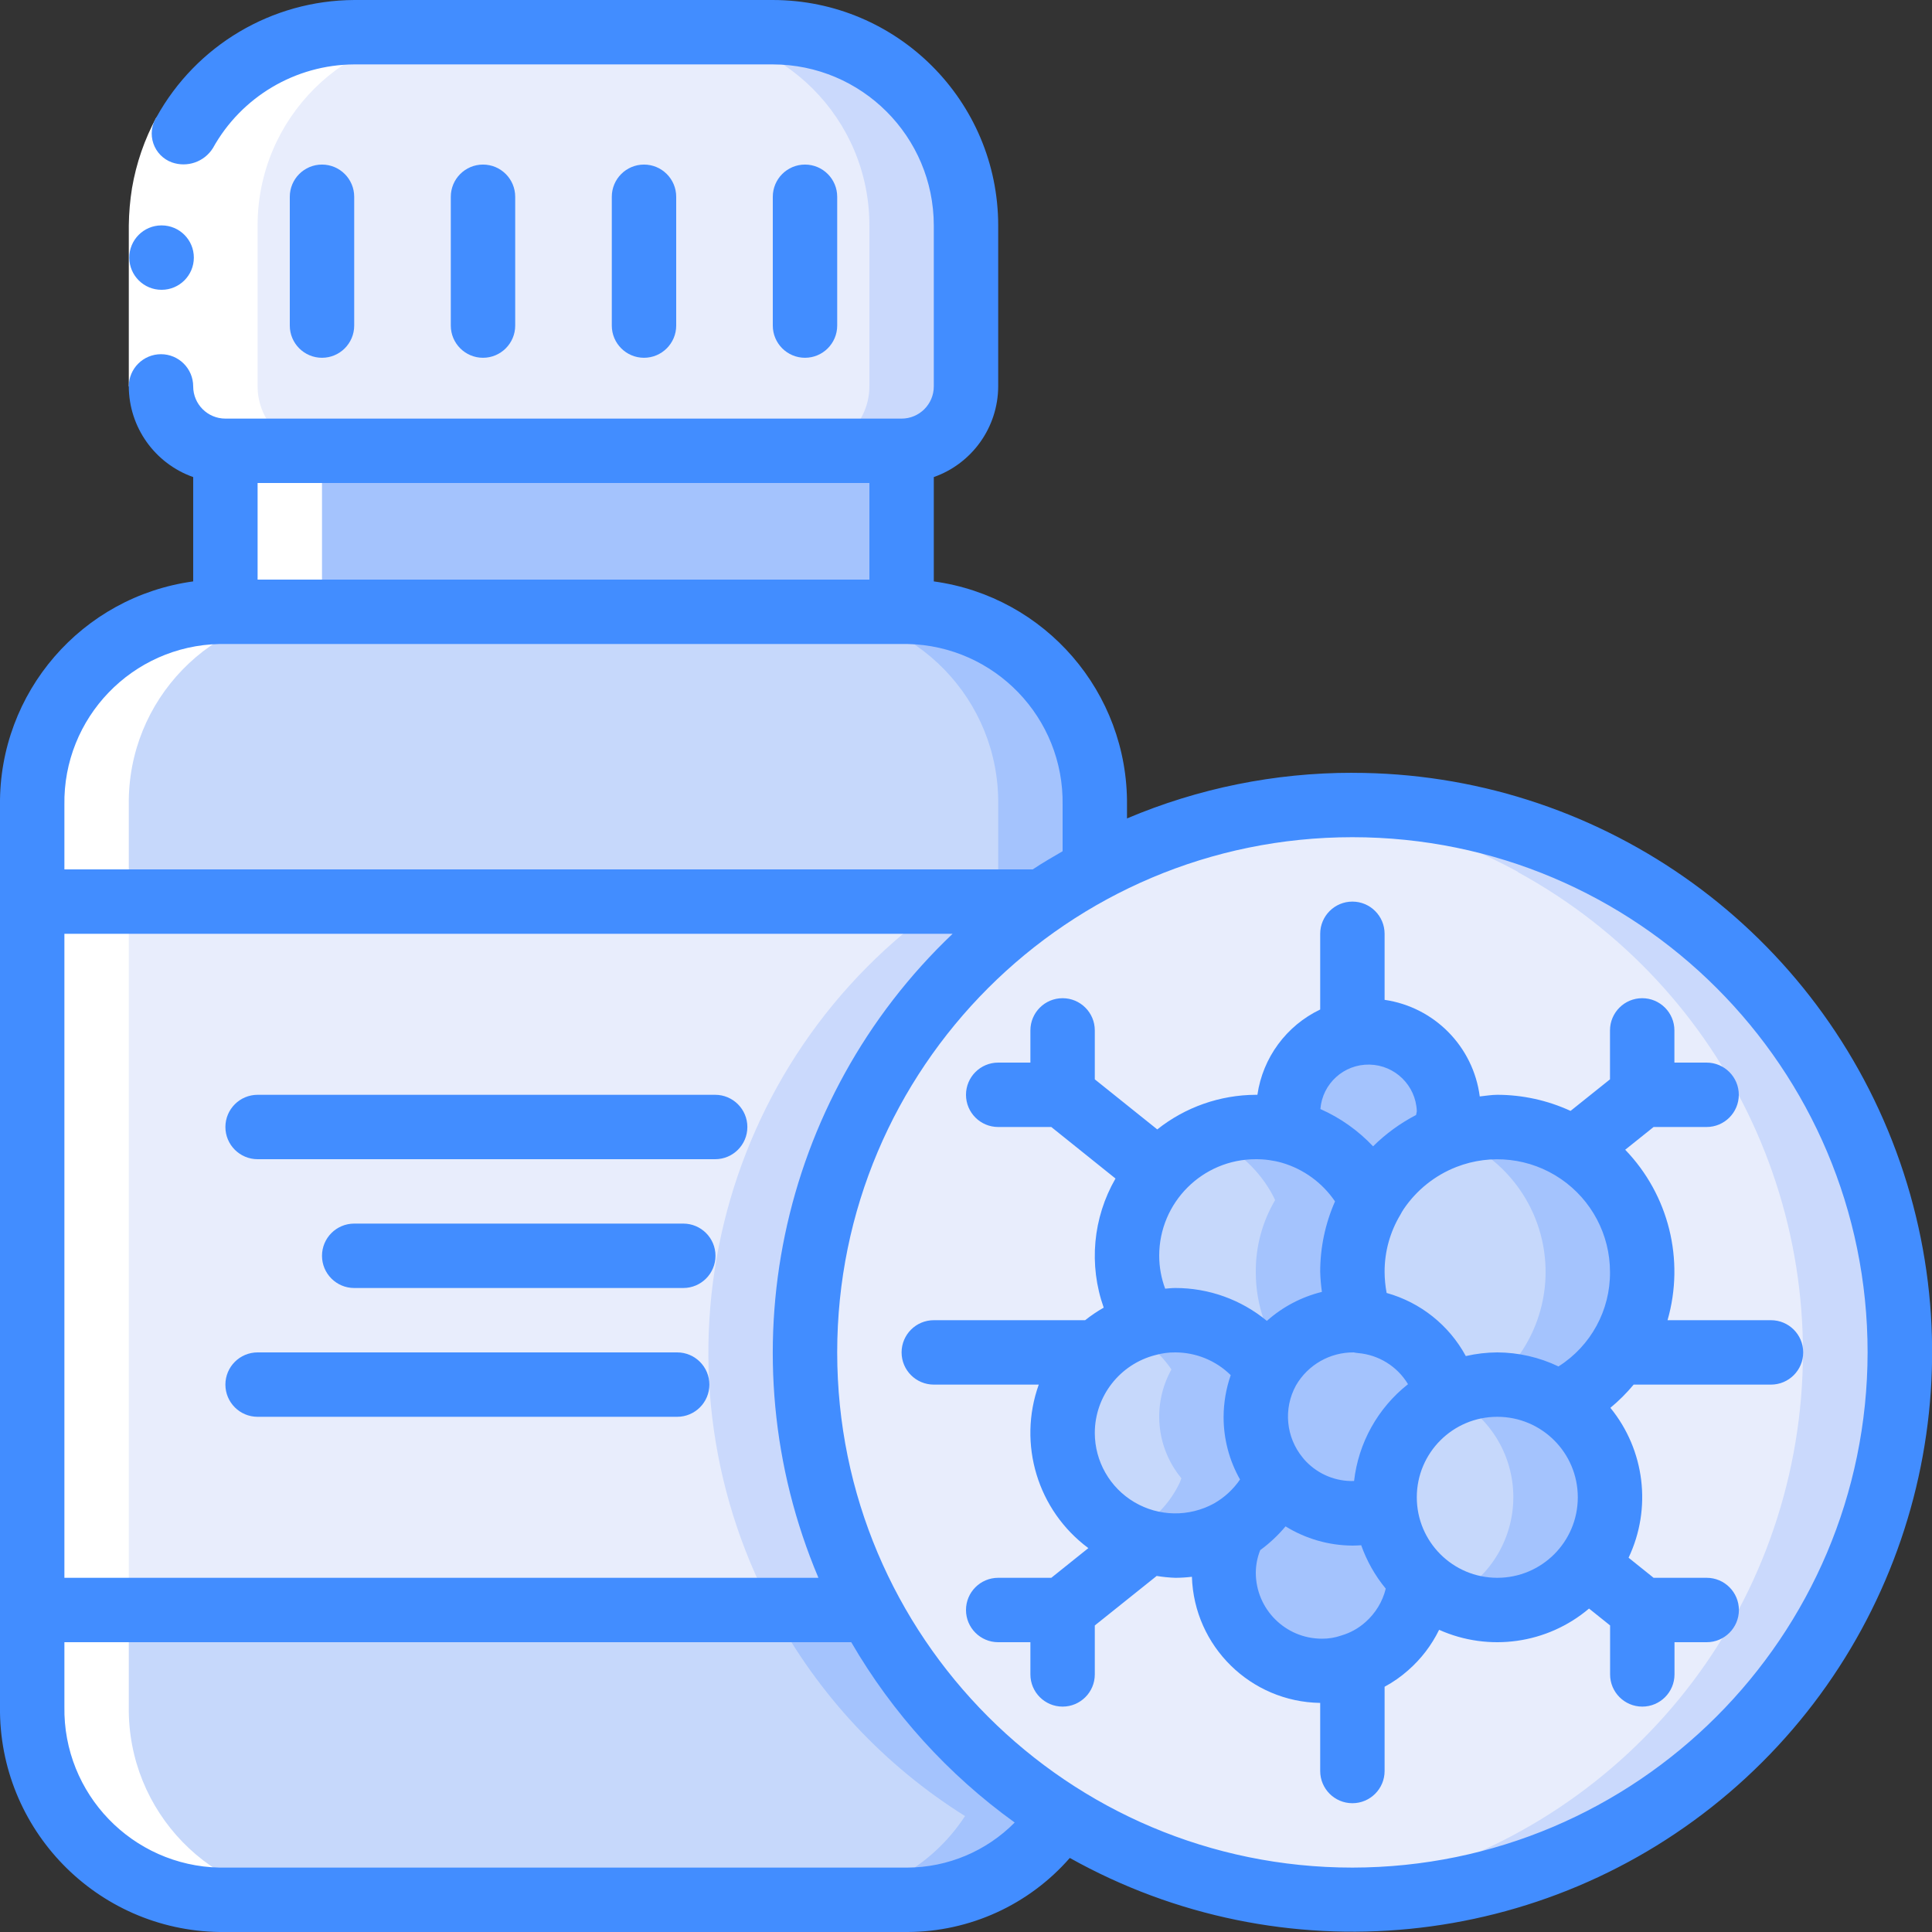 <svg height="512" viewBox="0 0 60 60" width="512" xmlns="http://www.w3.org/2000/svg"><rect x="0" y="0" width="60" height="60" fill="#333333" stroke="none"/><g id="Page-1" fill="none" fill-rule="evenodd"><g id="016---Cancer-Pills"><path id="Path" d="m30 7v5c-.003 1.103-.897 1.997-2 2h-21c-1.103-.003-1.997-.897-2-2v-5c0-3.314 2.686-6 6-6h13c3.314 0 6 2.686 6 6z" fill="#e8edfc"/><path id="Path" d="m24 1h-3c3.314 0 6 2.686 6 6v5c-.003 1.103-.897 1.997-2 2h3c1.103-.003 1.997-.897 2-2v-5c0-3.314-2.686-6-6-6z" fill="#cad9fc"/><path id="Rectangle" d="m7 14h21v5h-21z" fill="#a4c3fd"/><path id="Path" d="m32.97 56.4c-1.058 1.617-2.858 2.594-4.79 2.6h-21.36c-3.263-.053-5.866-2.737-5.82-6v-3h26c1.397 2.618 3.456 4.824 5.97 6.4z" fill="#c6d8fb"/><path id="Path" d="m27 50h-3c1.397 2.618 3.456 4.824 5.97 6.4-1.058 1.617-2.858 2.594-4.79 2.6h3c1.932-.006 3.732-.983 4.79-2.6-2.514-1.576-4.573-3.782-5.97-6.4z" fill="#a4c3fd"/><path id="Path" d="m34 25v2c-.566.3-1.114.634-1.64 1h-31.36v-3c-.046-3.263 2.557-5.947 5.82-6h21.36c3.263.053 5.866 2.737 5.82 6z" fill="#c6d8fb"/><path id="Path" d="m28.18 19h-3c3.263.053 5.866 2.737 5.82 6v2c-.566.3-1.114.634-1.64 1h3c.526-.366 1.074-.7 1.64-1v-2c.046-3.263-2.557-5.947-5.82-6z" fill="#a4c3fd"/><path id="Path" d="m59 42c0 7.801-5.309 14.6-12.877 16.492s-15.452-1.609-19.123-8.492c-4.068-7.629-1.761-17.097 5.36-22 .526-.366 1.074-.7 1.64-1 2.459-1.32 5.209-2.007 8-2 4.509 0 8.833 1.791 12.021 4.979 3.188 3.188 4.979 7.512 4.979 12.021z" fill="#e8edfc"/><path id="Path" d="m25 42c-.007 2.791.68 5.541 2 8h-26v-22h31.36c-4.611 3.168-7.365 8.405-7.36 14z" fill="#e8edfc"/><path id="Path" d="m32.36 28h-3c-7.121 4.903-9.428 14.371-5.36 22h3c-4.068-7.629-1.761-17.097 5.36-22z" fill="#cad9fc"/><path id="Path" d="m59 42c0 1.06-.097 2.118-.29 3.16-1.669 8.82-9.908 14.823-18.815 13.708-8.907-1.115-15.413-8.963-14.856-17.923.557-8.96 7.984-15.942 16.961-15.945 1.907-.004 3.801.317 5.6.95.877.299 1.727.674 2.54 1.12v.01c3.856 2.102 6.751 5.613 8.08 9.8.356 1.132.59 2.299.7 3.48.05.54.08 1.09.08 1.64z" fill="#e8edfc"/><path id="Path" d="m58.22 36.88c-1.329-4.187-4.224-7.698-8.08-9.8v-.01c-2.496-1.364-5.296-2.076-8.14-2.07-.5 0-.993.032-1.482.075 2.322.202 4.577.883 6.622 2v.01c6.572 3.587 10.022 11.053 8.493 18.383s-7.675 12.795-15.133 13.456c.495.044.994.076 1.5.076 5.415-.008 10.502-2.592 13.704-6.958 3.202-4.366 4.136-9.995 2.516-15.162z" fill="#cad9fc"/><path id="Path" d="m42 39.5c-.002.518.086 1.032.26 1.52-.086-.017-.173-.023-.26-.02-1.085.003-2.084.587-2.62 1.53-.643-.961-1.724-1.535-2.88-1.53-.301-.001-.6.039-.89.12-.401-.634-.612-1.37-.61-2.12 0-2.209 1.791-4 4-4 .369-.001.735.049 1.09.15 1.0.286 1.85.949 2.37 1.85.05.09.1.18.14.27-.398.675-.606 1.446-.6 2.23z" fill="#c6d8fb"/><path id="Path" d="m42.6 37.27c-.04-.09-.09-.18-.14-.27-.52-.901-1.37-1.564-2.37-1.85-.355-.101-.721-.151-1.09-.15-.522-0-1.039.102-1.522.3.833.328 1.531.927 1.982 1.7.05.09.1.18.14.27-.398.675-.606 1.446-.6 2.23-.002.518.086 1.032.26 1.52-.086-.017-.173-.023-.26-.02-.423.001-.842.091-1.227.266.652.248 1.213.689 1.607 1.264.536-.943 1.535-1.527 2.62-1.53.087-.003.174.003.26.02-.174-.488-.262-1.002-.26-1.52-.006-.784.202-1.555.6-2.23z" fill="#a4c3fd"/><path id="Path" d="m51 39.5c.009 1.747-1.004 3.338-2.59 4.07-.568-.372-1.231-.57-1.91-.57-.542-.002-1.077.125-1.56.37-.278-1.288-1.366-2.243-2.68-2.35-.174-.488-.262-1.002-.26-1.52-.006-.784.202-1.555.6-2.23.047-.097.101-.19.16-.28 1.103-1.648 3.154-2.38 5.051-1.802 1.897.578 3.192 2.329 3.189 4.312z" fill="#c6d8fb"/><path id="Path" d="m44.921 43.307c.005.022.014.041.019.063.021-.011.046-.014.067-.025z" fill="#a4c3fd"/><path id="Path" d="m46.5 35c-.515.002-1.025.095-1.508.272 1.548.537 2.678 1.877 2.947 3.493s-.366 3.25-1.656 4.26c.074 0 .142-.025.217-.025.679 0 1.342.198 1.91.57 1.903-.898 2.93-2.995 2.473-5.049-.458-2.054-2.278-3.517-4.383-3.521z" fill="#a4c3fd"/><path id="Path" d="m43 46.5c-.003.107.003.214.02.32-.178.067-.362.113-.55.14-.155.029-.312.042-.47.04-.81.001-1.586-.328-2.15-.91-.06-.06-.11-.12-.16-.18-.79-.955-.913-2.297-.31-3.38.536-.943 1.535-1.527 2.62-1.53.087-.003.174.003.26.02 1.314.107 2.402 1.062 2.68 2.35-1.188.591-1.939 1.803-1.94 3.13z" fill="#a4c3fd"/><path id="Path" d="m39.69 45.91c-.032.094-.072.184-.12.27-.286.537-.715.983-1.24 1.29-.048.037-.098.07-.15.1-1.187.659-2.647.572-3.748-.223-1.1-.795-1.642-2.154-1.39-3.488.252-1.334 1.253-2.401 2.568-2.739.29-.081.589-.121.89-.12 1.156-.005 2.237.569 2.88 1.53-.603 1.083-.48 2.425.31 3.38z" fill="#c6d8fb"/><path id="Path" d="m39 44c-.001-.514.129-1.021.38-1.47-.643-.961-1.724-1.535-2.88-1.53-.301-.001-.6.039-.89.12-.213.057-.419.135-.617.232.56.26 1.04.667 1.387 1.178-.603 1.083-.48 2.425.31 3.38-.032.094-.072.184-.12.27-.286.537-.715.983-1.24 1.29-.048.037-.098.07-.15.1-.056.03-.117.054-.175.082.466.227.977.345 1.495.348.587-.001 1.165-.149 1.68-.43.052-.03.102-.063.15-.1.525-.307.954-.753 1.24-1.29.048-.086.088-.176.12-.27-.447-.536-.691-1.212-.69-1.91z" fill="#a4c3fd"/><path id="Path" d="m44.09 49.03c-.047.805-.414 1.558-1.02 2.09-.308.279-.673.487-1.07.61-.305.109-.626.163-.95.16-.809 0-1.585-.321-2.157-.893s-.893-1.348-.893-2.157c-.005-.477.109-.948.33-1.37.525-.307.954-.753 1.24-1.29.048-.086.088-.176.12-.27.05.06.1.12.16.18.564.582 1.34.911 2.15.91.158.002.315-.011.47-.04.188-.027.372-.073.55-.14.073.843.454 1.63 1.07 2.21z" fill="#a4c3fd"/><path id="Path" d="m45 34.5c-0.0.276-.047.55-.14.81-.854.334-1.587.92-2.1 1.68-.059.09-.113.183-.16.28-.04-.09-.09-.18-.14-.27-.52-.901-1.37-1.564-2.37-1.85-.06-.211-.09-.43-.09-.65 0-1.381 1.119-2.5 2.5-2.5s2.5 1.119 2.5 2.5z" fill="#a4c3fd"/><path id="Path" d="m50 46.5c.002 1.4-.832 2.667-2.119 3.218-1.287.551-2.779.28-3.791-.688-.616-.58-.997-1.367-1.07-2.21-.017-.106-.023-.213-.02-.32.001-1.327.752-2.539 1.94-3.13.483-.245 1.018-.372 1.56-.37 1.932.003 3.497 1.568 3.5 3.5z" fill="#c6d8fb"/><path id="Path" d="m48.41 43.57c-.568-.372-1.231-.57-1.91-.57-.517.001-1.028.119-1.493.345 1.216.577 1.991 1.804 1.991 3.15s-.775 2.573-1.991 3.15c.465.228.975.35 1.493.355 1.547-.002 2.91-1.02 3.351-2.503s-.145-3.08-1.441-3.927z" fill="#a4c3fd"/><path id="Path" d="m6.82 59h3c-3.263-.053-5.866-2.737-5.82-6v-28c-.046-3.263 2.557-5.947 5.82-6h.18v-5c-1.103-.003-1.997-.897-2-2v-5c0-3.314 2.686-6 6-6h-3c-3.314 0-6 2.686-6 6v5c.003 1.103.897 1.997 2 2v5h-.18c-3.263.053-5.866 2.737-5.82 6v28c-.046 3.263 2.557 5.947 5.82 6z" fill="#fff"/><path id="Path" d="m4.858 3.642 1.754.958c-.263.491-.444 1.021-.536 1.57-.045.275-.07.552-.076.83v5h-2v-5c.005-.389.038-.776.1-1.16.131-.769.387-1.512.758-2.198z" fill="#fff"/><g fill="#428dff"><path id="Path" d="m5.02 9c-.552.003-1.002-.443-1.005-.995s.443-1.002.995-1.005h.01c.552 0 1 .448 1 1s-.448 1-1 1z"/><path id="Path" d="m11 10.111v-4c0-.552-.448-1-1-1-.552 0-1 .448-1 1v4c0 .552.448 1 1 1 .552 0 1-.448 1-1z"/><path id="Path" d="m16 10.111v-4c0-.552-.448-1-1-1s-1 .448-1 1v4c0 .552.448 1 1 1s1-.448 1-1z"/><path id="Path" d="m21 10.111v-4c0-.552-.448-1-1-1s-1 .448-1 1v4c0 .552.448 1 1 1s1-.448 1-1z"/><path id="Path" d="m26 10.111v-4c0-.552-.448-1-1-1s-1 .448-1 1v4c0 .552.448 1 1 1s1-.448 1-1z"/><path id="Shape" d="m42 24c-2.405-.002-4.785.479-7 1.417v-.417c.032-3.495-2.538-6.469-6-6.944v-3.24c1.194-.422 1.995-1.549 2-2.816v-5c-.004-3.864-3.136-6.996-7-7h-13c-2.556.012-4.906 1.405-6.142 3.642-.153.243-.188.542-.095.814.093.272.303.487.572.586.477.17 1.008-.013 1.277-.442.885-1.596 2.563-2.59 4.388-2.6h13c2.76.003 4.997 2.24 5 5v5c0 .552-.448 1-1 1h-21c-.552 0-1-.448-1-1s-.448-1-1-1-1 .448-1 1c.005 1.267.806 2.394 2 2.816v3.24c-3.462.475-6.032 3.449-6 6.944v28c-.044 3.814 3.006 6.945 6.82 7h21.36c1.934-.005 3.772-.843 5.044-2.3 6.577 3.679 14.75 2.87 20.478-2.027 5.728-4.897 7.798-12.845 5.186-19.914-2.612-7.069-9.352-11.762-16.888-11.758zm-40 5h27.584c-5.418 5.149-7.078 13.116-4.167 20h-23.417zm25-14v3h-19v-3zm-20.18 5h21.36c2.71.054 4.866 2.29 4.82 5v1.436c-.314.182-.627.364-.928.564h-30.072v-2c-.046-2.71 2.11-4.946 4.82-5zm21.36 38h-21.36c-2.71-.054-4.866-2.29-4.82-5v-2h24.436c1.279 2.203 3.009 4.111 5.076 5.6-.88.891-2.079 1.395-3.332 1.4zm13.82 0c-8.837 0-16-7.163-16-16s7.163-16 16-16 16 7.163 16 16c-.01 8.832-7.168 15.99-16 16z" fill-rule="nonzero"/><path id="Shape" d="m52 33v-1c0-.552-.448-1-1-1s-1 .448-1 1v1.52l-1.225.98c-.714-.328-1.49-.499-2.275-.5-.184 0-.364.033-.545.051-.201-1.549-1.409-2.775-2.955-3v-2.051c0-.552-.448-1-1-1s-1 .448-1 1v2.351c-1.051.502-1.783 1.496-1.95 2.649-.017 0-.033 0-.05 0-1.112.005-2.19.383-3.06 1.075l-1.94-1.555v-1.52c0-.552-.448-1-1-1s-1 .448-1 1v1h-1c-.552 0-1 .448-1 1s.448 1 1 1h1.649l1.994 1.6c-.703 1.219-.837 2.684-.366 4.01-.202.115-.395.245-.577.39h-4.7c-.552 0-1 .448-1 1s.448 1 1 1h3.26c-.661 1.847-.035 3.909 1.54 5.078l-1.151.922h-1.649c-.552 0-1 .448-1 1s.448 1 1 1h1v1c0 .552.448 1 1 1s1-.448 1-1v-1.52l1.922-1.538c.191.032.384.051.578.058.172-.001.345-.011.516-.032.068 2.16 1.823 3.885 3.984 3.917v2.115c0 .552.448 1 1 1s1-.448 1-1v-2.617c.264-.142.51-.314.734-.513.4-.351.726-.777.959-1.255 1.55.693 3.36.437 4.656-.66l.654.524v1.521c0 .552.448 1 1 1s1-.448 1-1v-1h1c.552 0 1-.448 1-1s-.448-1-1-1h-1.649l-.777-.624c.726-1.531.506-3.342-.565-4.655.263-.217.505-.459.723-.721h4.265c.552 0 1-.448 1-1s-.448-1-1-1h-3.213c.539-1.873.038-3.891-1.315-5.294l.882-.706h1.646c.552 0 1-.448 1-1s-.448-1-1-1zm-2 6.5c.011 1.19-.595 2.3-1.6 2.936-.593-.284-1.242-.433-1.9-.436-.329.002-.657.04-.978.114-.52-.959-1.408-1.667-2.459-1.96-.041-.216-.062-.435-.063-.654-.002-.626.168-1.241.491-1.777.03-.059.064-.116.1-.171.401-.593.972-1.05 1.639-1.311 1.077-.419 2.291-.28 3.244.372.954.652 1.525 1.732 1.526 2.887zm-16 5c.002-1.142.779-2.137 1.886-2.418.2-.056.406-.084.614-.082.644.001 1.262.254 1.721.706-.144.416-.219.853-.221 1.294-.002.682.174 1.353.51 1.947-.209.306-.484.56-.806.743-.774.426-1.716.411-2.476-.039-.761-.45-1.227-1.267-1.228-2.151zm6.56.886c-.036-.036-.069-.074-.1-.114-.525-.634-.609-1.524-.213-2.246.37-.64 1.056-1.032 1.795-1.026.045.01.09.017.136.021.641.055 1.217.414 1.549.966-.937.739-1.54 1.821-1.675 3.007-.561.018-1.103-.203-1.492-.608zm3.44-10.886c0 .043-.018.083-.022.127-.492.255-.942.583-1.336.973-.463-.491-1.019-.885-1.636-1.158.063-.791.731-1.396 1.524-1.38.793.015 1.437.646 1.47 1.438zm-4.187 1.611c.672.197 1.254.621 1.647 1.2-.304.69-.461 1.435-.46 2.189.006.208.024.415.053.621-.634.156-1.221.465-1.709.9-.8-.661-1.806-1.022-2.844-1.021-.107 0-.21.013-.315.021-.121-.327-.184-.672-.185-1.021 0-1.657 1.343-3 3-3 .275-.001.549.036.813.111zm-.813 12.729c.002-.24.048-.477.138-.7.291-.213.555-.46.786-.737.624.385 1.342.592 2.076.597.093 0 .184-.005.273-.011.174.49.432.947.763 1.348-.099.403-.32.766-.632 1.04-.214.192-.469.333-.745.414-.195.069-.4.102-.606.1-1.133 0-2.052-.918-2.053-2.051zm7.5.16c-1.381 0-2.5-1.119-2.5-2.5s1.119-2.5 2.5-2.5 2.5 1.119 2.5 2.5-1.119 2.5-2.5 2.5z" fill-rule="nonzero"/><path id="Path" d="m22.21 34h-14.21c-.552 0-1 .448-1 1s.448 1 1 1h14.21c.552 0 1-.448 1-1s-.448-1-1-1z"/><path id="Path" d="m21.03 42h-13.03c-.552 0-1 .448-1 1s.448 1 1 1h13.03c.552 0 1-.448 1-1s-.448-1-1-1z"/><path id="Path" d="m21.22 38h-10.22c-.552 0-1 .448-1 1s.448 1 1 1h10.22c.552 0 1-.448 1-1s-.448-1-1-1z"/></g></g></g></svg>
